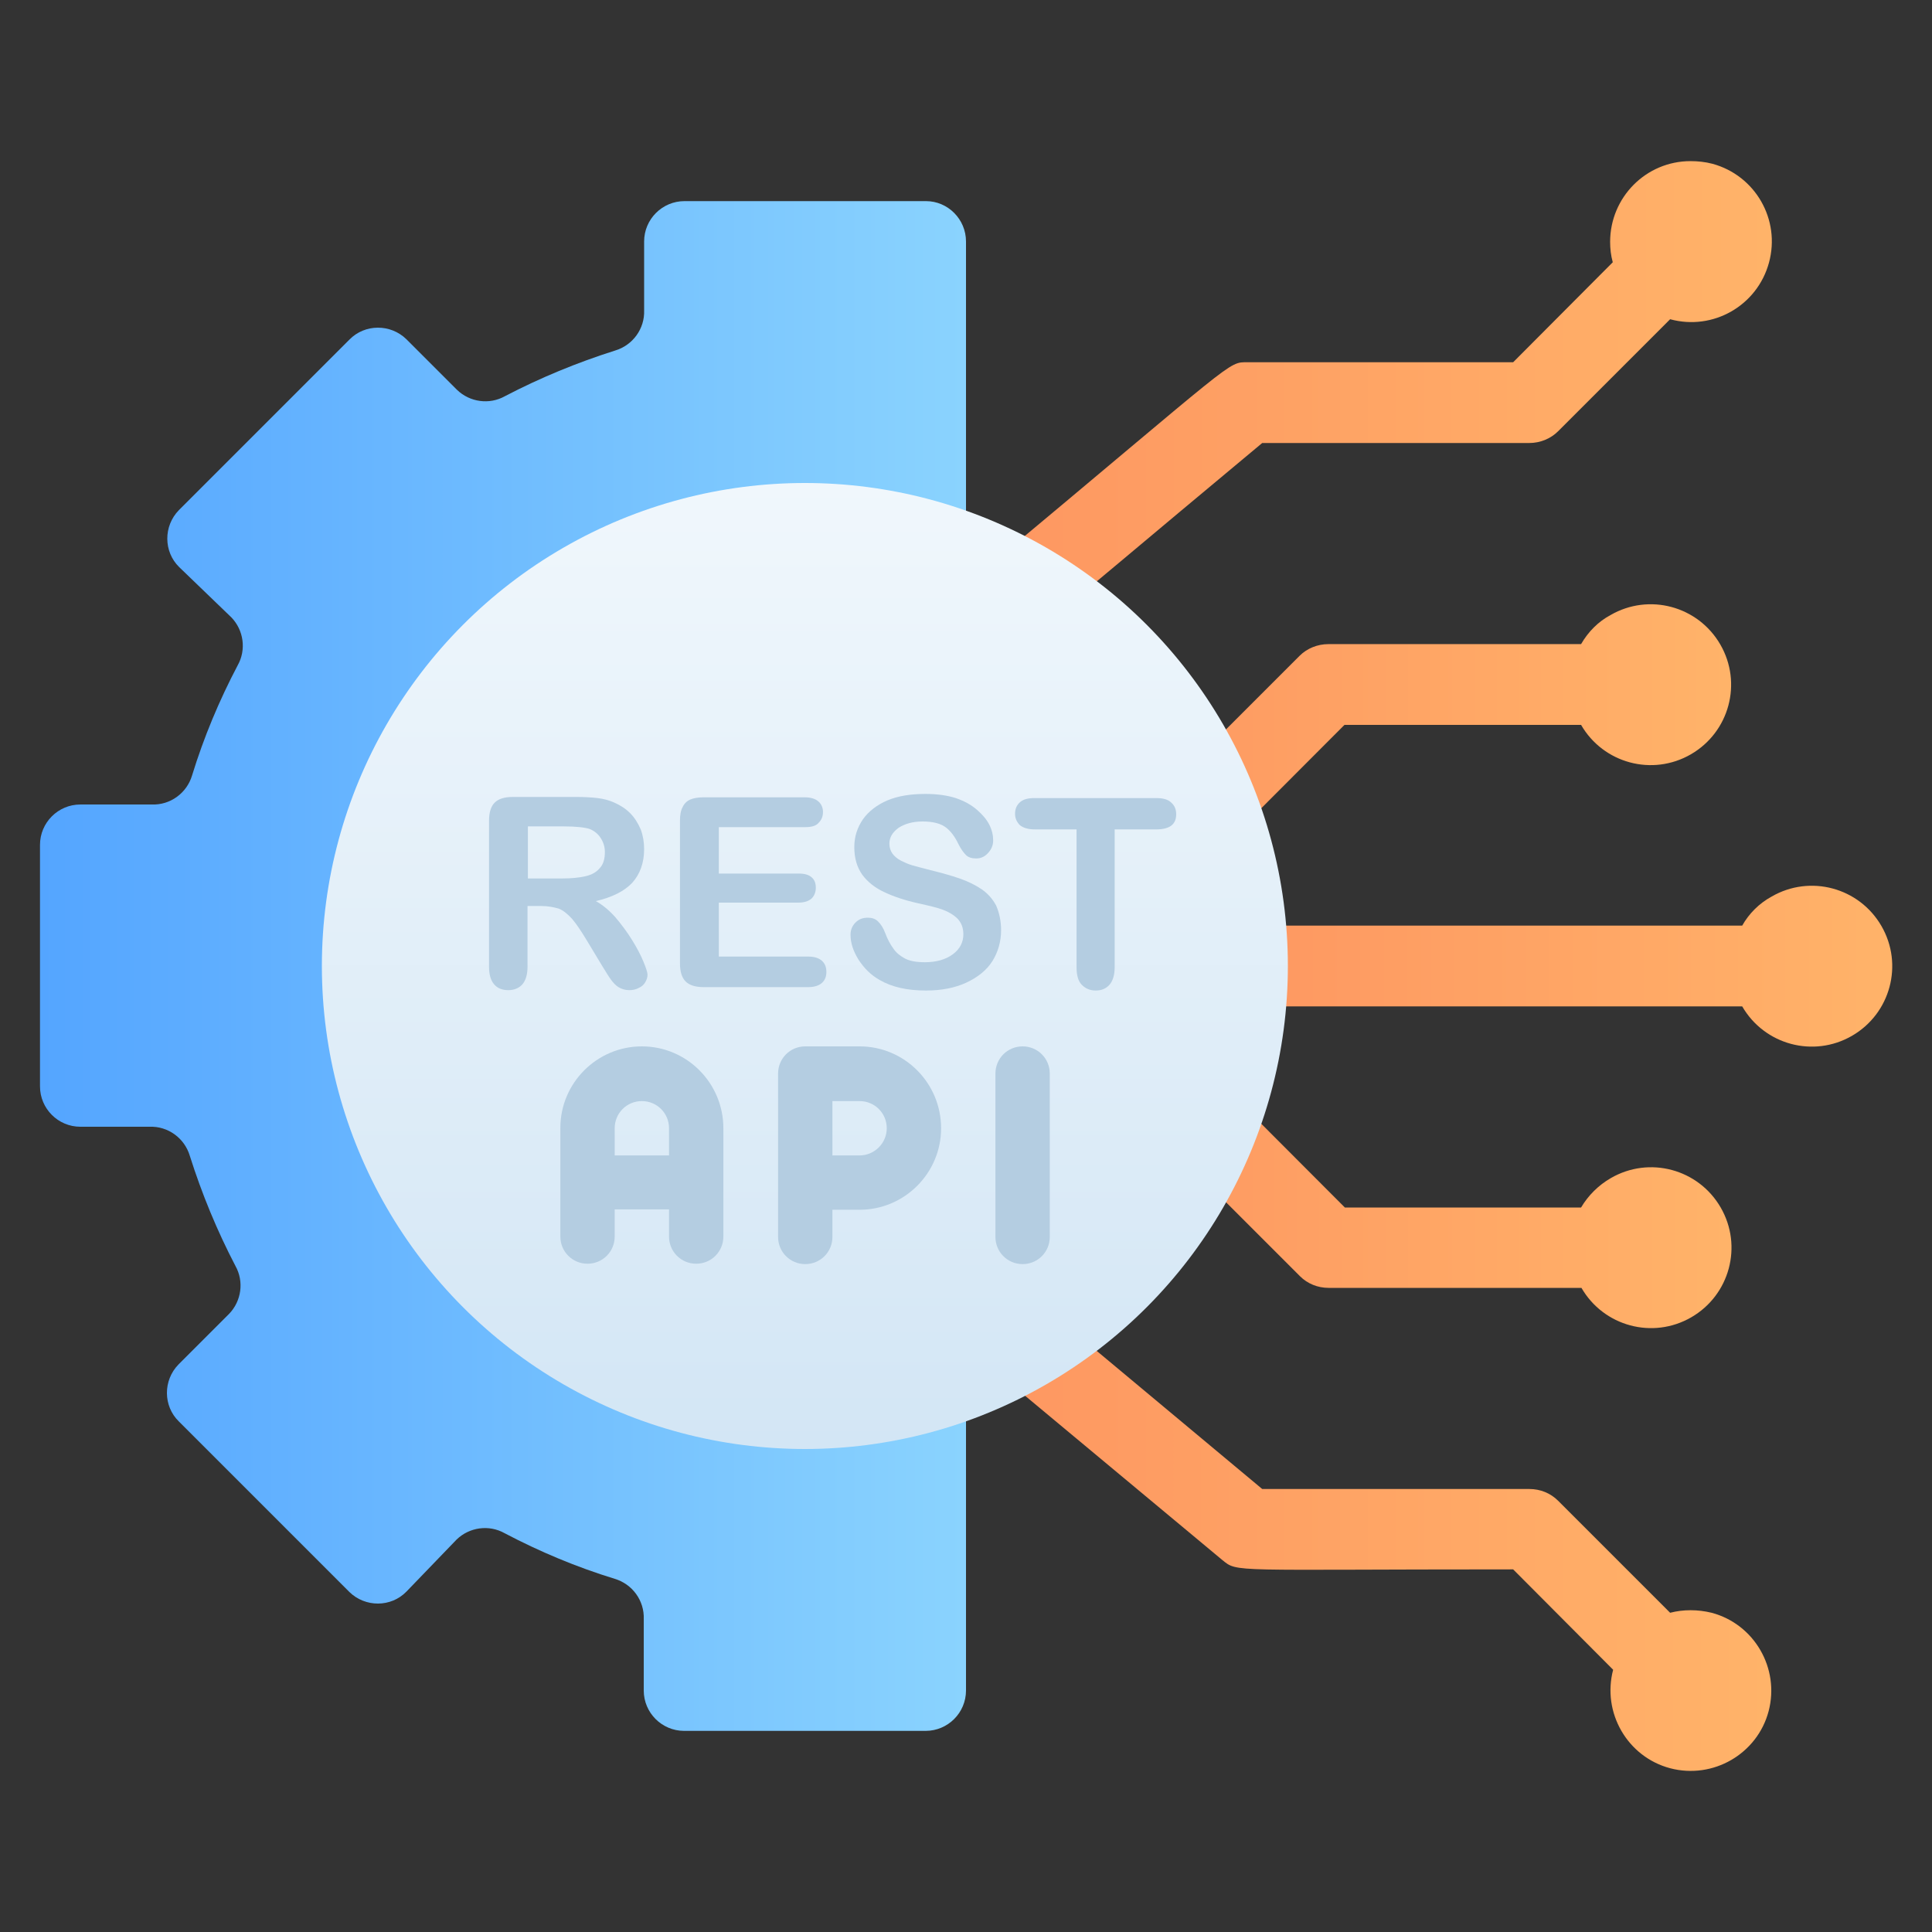<?xml version="1.0" encoding="utf-8"?>
<!-- Generator: Adobe Illustrator 23.0.6, SVG Export Plug-In . SVG Version: 6.00 Build 0)  -->
<svg version="1.1" id="Layer_1" xmlns="http://www.w3.org/2000/svg" xmlns:xlink="http://www.w3.org/1999/xlink" x="0px" y="0px"
	 viewBox="0 0 512 512" style="enable-background:new 0 0 512 512;" xml:space="preserve">
<rect x="0" y="0" width="512" height="512" fill="#333333" stroke="none"/>
<style type="text/css">
	.st0{fill:url(#SVGID_1_);}
	.st1{fill:url(#SVGID_2_);}
	.st2{fill:url(#SVGID_3_);}
	.st3{fill:url(#SVGID_4_);}
	.st4{fill:url(#SVGID_5_);}
	.st5{fill:url(#SVGID_6_);}
	.st6{fill:url(#SVGID_7_);}
	.st7{fill:#B4CDE1;}
</style>
<g id="API_System">
	
		<linearGradient id="SVGID_1_" gradientUnits="userSpaceOnUse" x1="-607.094" y1="746.469" x2="-590.081" y2="746.469" gradientTransform="matrix(10.667 0 0 -10.667 6795.667 8218.334)">
		<stop  offset="0" style="stop-color:#FE9661"/>
		<stop  offset="1" style="stop-color:#FFB369"/>
	</linearGradient>
	<path class="st0" d="M461.7,245.3h-131c-5.9,0-10.7,4.8-10.7,10.7c0,5.9,4.8,10.7,10.7,10.7h131c5.9,10.2,18.9,13.7,29.1,7.8
		c10.2-5.9,13.7-18.9,7.8-29.1c-5.9-10.2-18.9-13.7-29.1-7.8C466.2,239.4,463.5,242.1,461.7,245.3z"/>
	
		<linearGradient id="SVGID_2_" gradientUnits="userSpaceOnUse" x1="-610.1" y1="751.469" x2="-594.1" y2="751.469" gradientTransform="matrix(10.667 0 0 -10.667 6795.667 8218.334)">
		<stop  offset="0" style="stop-color:#FE9661"/>
		<stop  offset="1" style="stop-color:#FFB369"/>
	</linearGradient>
	<path class="st1" d="M419,170.7h-67c-2.8,0-5.6,1.1-7.6,3.1l-53.3,53.3c-4.2,4.1-4.2,10.9-0.1,15.1c2,2,4.8,3.2,7.6,3.2
		c2.8,0,5.6-1.1,7.6-3.1l50.1-50.2H419c5.9,10.2,18.9,13.7,29.1,7.8c10.2-5.9,13.7-18.9,7.8-29.1s-18.9-13.7-29.1-7.8
		C423.6,164.7,420.9,167.4,419,170.7z"/>
	
		<linearGradient id="SVGID_3_" gradientUnits="userSpaceOnUse" x1="-613.096" y1="760.469" x2="-593.079" y2="760.469" gradientTransform="matrix(10.667 0 0 -10.667 6795.667 8218.334)">
		<stop  offset="0" style="stop-color:#FE9661"/>
		<stop  offset="1" style="stop-color:#FFB369"/>
	</linearGradient>
	<path class="st2" d="M448,42.7c-11.8,0-21.3,9.6-21.3,21.4c0,1.8,0.2,3.6,0.7,5.4L401,96h-70.3c-5.5,0-2.2-1.4-70.8,55.8
		c-4.5,3.8-5.2,10.5-1.4,15c2,2.5,5.1,3.9,8.2,3.9c5.3,0,2,1.5,67.8-53.3h70.8c2.8,0,5.6-1.1,7.6-3.1l29.7-29.7
		c11.4,3.1,23.1-3.6,26.2-15c3.1-11.4-3.6-23.1-15-26.2C451.9,42.9,449.9,42.7,448,42.7L448,42.7z"/>
	
		<linearGradient id="SVGID_4_" gradientUnits="userSpaceOnUse" x1="-613.095" y1="732.468" x2="-593.09" y2="732.468" gradientTransform="matrix(10.667 0 0 -10.667 6795.667 8218.334)">
		<stop  offset="0" style="stop-color:#FE9661"/>
		<stop  offset="1" style="stop-color:#FFB369"/>
	</linearGradient>
	<path class="st3" d="M442.6,427.4l-29.7-29.7c-2-2-4.7-3.1-7.6-3.1h-70.8l-61-50.9c-4.5-3.8-11.3-3.1-15,1.4
		c-3.8,4.5-3.1,11.3,1.4,15l64,53.3c4.2,3.4,1.7,2.5,77.1,2.5l26.5,26.6c-3,11.4,3.8,23.1,15.1,26.1c11.4,3,23.1-3.8,26.1-15.1
		c3-11.4-3.8-23.1-15.1-26.1C449.9,426.5,446.1,426.5,442.6,427.4L442.6,427.4z"/>
	
		<linearGradient id="SVGID_5_" gradientUnits="userSpaceOnUse" x1="-610.098" y1="741.471" x2="-594.098" y2="741.471" gradientTransform="matrix(10.667 0 0 -10.667 6795.667 8218.334)">
		<stop  offset="0" style="stop-color:#FE9661"/>
		<stop  offset="1" style="stop-color:#FFB369"/>
	</linearGradient>
	<path class="st4" d="M419,320h-62.6l-50.1-50.2c-4.2-4.2-11-4.2-15.1,0c-4.2,4.2-4.2,11,0,15.1l53.3,53.3c2,2,4.7,3.1,7.6,3.1h67
		c5.9,10.2,18.9,13.7,29.1,7.8c10.2-5.9,13.7-18.9,7.8-29.1c-5.9-10.2-18.9-13.7-29.1-7.8C423.6,314.1,420.9,316.8,419,320z"/>
	
		<linearGradient id="SVGID_6_" gradientUnits="userSpaceOnUse" x1="-636.094" y1="746.469" x2="-613.094" y2="746.469" gradientTransform="matrix(10.667 0 0 -10.667 6795.667 8218.334)">
		<stop  offset="0" style="stop-color:#54A5FF"/>
		<stop  offset="1" style="stop-color:#8AD3FE"/>
	</linearGradient>
	<path class="st5" d="M256,64v384c0,5.9-4.8,10.7-10.7,10.7h-64c-5.9,0-10.7-4.8-10.7-10.7v-18.9c0.2-4.9-3-9.3-7.7-10.7
		c-10.1-3.1-19.9-7.2-29.2-12.1c-4.1-2.3-9.3-1.6-12.7,1.7l-13.3,13.8c-4.1,4.2-10.9,4.2-15.1,0.1c0,0,0,0-0.1-0.1l-45.1-45.1
		c-4.2-4.1-4.2-10.9-0.1-15.1c0,0,0,0,0.1-0.1l13.3-13.3c3.3-3.4,4-8.6,1.7-12.7c-4.9-9.4-8.9-19.1-12.1-29.2
		c-1.4-4.7-5.8-7.9-10.7-7.7H21.3c-5.9,0-10.7-4.8-10.7-10.7v-64c0-5.9,4.8-10.7,10.7-10.7h18.9c4.9,0.2,9.3-3,10.7-7.7
		c3.1-10.1,7.2-19.9,12.1-29.2c2.3-4.1,1.6-9.3-1.7-12.7l-13.8-13.3c-4.2-4.1-4.2-10.9-0.1-15.1c0,0,0,0,0.1-0.1l45.1-45.1
		c4.1-4.2,10.9-4.2,15.1-0.1c0,0,0,0,0.1,0.1l13.3,13.3c3.4,3.3,8.6,4,12.7,1.7c9.4-4.9,19.1-8.9,29.2-12.1
		c4.7-1.4,7.9-5.8,7.7-10.7V64c0-5.9,4.8-10.7,10.7-10.7h64C251.2,53.3,256,58.1,256,64L256,64z"/>
	
		<linearGradient id="SVGID_7_" gradientUnits="userSpaceOnUse" x1="-617.094" y1="734.469" x2="-617.094" y2="758.469" gradientTransform="matrix(10.667 0 0 -10.667 6795.667 8218.334)">
		<stop  offset="0" style="stop-color:#D3E6F5"/>
		<stop  offset="1" style="stop-color:#F0F7FC"/>
	</linearGradient>
	<circle class="st6" cx="213.3" cy="256" r="128"/>
	<g>
		<path class="st7" d="M227.8,277.3h-14.4c-4,0-7.2,3.2-7.2,7.2v43.3c0,4,3.2,7.2,7.2,7.2s7.2-3.2,7.2-7.2v-7.2h7.2
			c11.9,0,21.6-9.7,21.6-21.6C249.4,287,239.7,277.3,227.8,277.3z M227.8,306.2h-7.2v-14.4h7.2c4,0,7.2,3.2,7.2,7.2
			S231.7,306.2,227.8,306.2z"/>
		<path class="st7" d="M170.1,277.3c-11.9,0-21.6,9.7-21.6,21.6v28.8c0,4,3.2,7.2,7.2,7.2c4,0,7.2-3.2,7.2-7.2v-7.2h14.4v7.2
			c0,4,3.2,7.2,7.2,7.2s7.2-3.2,7.2-7.2V299C191.7,287,182,277.3,170.1,277.3z M162.9,306.2V299c0-4,3.2-7.2,7.2-7.2
			c4,0,7.2,3.2,7.2,7.2v7.2H162.9z"/>
		<path class="st7" d="M271,335c-4,0-7.2-3.2-7.2-7.2v-43.3c0-4,3.2-7.2,7.2-7.2c4,0,7.2,3.2,7.2,7.2v43.3
			C278.2,331.8,275,335,271,335z"/>
	</g>
	<g>
		<path class="st7" d="M143.4,240.1h-3.6v16.1c0,2.1-0.5,3.7-1.4,4.7c-0.9,1-2.2,1.5-3.7,1.5c-1.6,0-2.9-0.5-3.8-1.6
			s-1.3-2.6-1.3-4.6v-38.7c0-2.2,0.5-3.8,1.5-4.8c1-1,2.6-1.5,4.8-1.5h16.6c2.3,0,4.2,0.1,5.9,0.3c1.6,0.2,3.1,0.6,4.4,1.2
			c1.6,0.7,3,1.6,4.2,2.8c1.2,1.2,2.1,2.7,2.8,4.3c0.6,1.6,0.9,3.4,0.9,5.2c0,3.7-1.1,6.7-3.2,9c-2.1,2.2-5.3,3.8-9.6,4.8
			c1.8,1,3.5,2.4,5.2,4.3c1.6,1.9,3.1,3.9,4.4,6c1.3,2.1,2.3,4,3,5.7c0.7,1.7,1.1,2.9,1.1,3.5c0,0.7-0.2,1.3-0.6,2
			c-0.4,0.7-1,1.2-1.7,1.5c-0.7,0.4-1.6,0.6-2.5,0.6c-1.1,0-2.1-0.3-2.9-0.8c-0.8-0.5-1.4-1.2-2-2c-0.6-0.8-1.3-2-2.3-3.6l-4.1-6.8
			c-1.5-2.5-2.8-4.4-3.9-5.7c-1.2-1.3-2.3-2.2-3.5-2.7C146.7,240.4,145.2,240.1,143.4,240.1z M149.3,219h-9.4v13.8h9.1
			c2.4,0,4.5-0.2,6.2-0.6c1.7-0.4,2.9-1.1,3.8-2.2c0.9-1,1.3-2.4,1.3-4.2c0-1.4-0.4-2.6-1.1-3.7c-0.7-1.1-1.7-1.9-2.9-2.4
			C155.1,219.3,152.8,219,149.3,219z"/>
		<path class="st7" d="M213.4,219.2h-22.9v12.3h21.1c1.6,0,2.7,0.3,3.5,1c0.8,0.7,1.1,1.6,1.1,2.8c0,1.1-0.4,2.1-1.1,2.8
			c-0.8,0.7-1.9,1.1-3.5,1.1h-21.1v14.3h23.7c1.6,0,2.8,0.4,3.6,1.1c0.8,0.7,1.2,1.7,1.2,3c0,1.2-0.4,2.2-1.2,2.9
			c-0.8,0.7-2,1.1-3.6,1.1h-27.7c-2.2,0-3.8-0.5-4.8-1.5c-1-1-1.5-2.6-1.5-4.8v-37.8c0-1.5,0.2-2.7,0.7-3.6c0.4-0.9,1.1-1.6,2-2
			c0.9-0.4,2.1-0.6,3.5-0.6h26.9c1.6,0,2.8,0.4,3.6,1.1c0.8,0.7,1.2,1.7,1.2,2.8c0,1.2-0.4,2.1-1.2,2.9
			C216.2,218.9,215,219.2,213.4,219.2z"/>
		<path class="st7" d="M265.3,246.5c0,3-0.8,5.8-2.3,8.2s-3.9,4.3-6.9,5.7s-6.6,2.1-10.7,2.1c-5,0-9-0.9-12.3-2.8
			c-2.3-1.3-4.1-3.1-5.6-5.4c-1.4-2.3-2.1-4.4-2.1-6.6c0-1.2,0.4-2.3,1.3-3.2c0.9-0.9,1.9-1.3,3.3-1.3c1.1,0,2,0.3,2.7,1
			c0.7,0.7,1.4,1.7,1.9,3.1c0.6,1.6,1.3,2.9,2.1,4c0.7,1.1,1.8,2,3.1,2.7c1.3,0.7,3.1,1,5.3,1c3,0,5.5-0.7,7.4-2.1
			c1.9-1.4,2.8-3.2,2.8-5.3c0-1.7-0.5-3-1.5-4.1c-1-1-2.3-1.8-3.9-2.4s-3.8-1.1-6.5-1.7c-3.6-0.8-6.6-1.8-9.1-3
			c-2.4-1.1-4.4-2.7-5.8-4.6c-1.4-2-2.1-4.4-2.1-7.3c0-2.8,0.8-5.2,2.3-7.4c1.5-2.1,3.7-3.8,6.5-5c2.9-1.2,6.2-1.7,10.1-1.7
			c3.1,0,5.8,0.4,8,1.1c2.3,0.8,4.1,1.8,5.6,3.1c1.5,1.3,2.6,2.6,3.3,4c0.7,1.4,1,2.8,1,4.1c0,1.2-0.4,2.3-1.3,3.3
			c-0.9,1-1.9,1.5-3.2,1.5c-1.2,0-2.1-0.3-2.7-0.9c-0.6-0.6-1.3-1.5-2-2.9c-0.9-1.9-2-3.4-3.3-4.4s-3.3-1.6-6.2-1.6
			c-2.6,0-4.7,0.6-6.4,1.7c-1.6,1.2-2.4,2.5-2.4,4.2c0,1,0.3,1.9,0.8,2.6c0.5,0.7,1.3,1.4,2.3,1.9c1,0.5,1.9,0.9,2.9,1.2
			c1,0.3,2.6,0.7,4.9,1.3c2.8,0.7,5.4,1.4,7.7,2.2c2.3,0.8,4.3,1.8,5.9,2.9c1.6,1.1,2.9,2.6,3.8,4.3
			C264.8,241.9,265.3,244,265.3,246.5z"/>
		<path class="st7" d="M306.5,219.8h-11.1v36.5c0,2.1-0.5,3.7-1.4,4.7c-0.9,1-2.1,1.5-3.6,1.5c-1.5,0-2.7-0.5-3.7-1.5
			s-1.4-2.6-1.4-4.7v-36.5h-11.1c-1.7,0-3-0.4-3.9-1.1c-0.8-0.8-1.3-1.8-1.3-3c0-1.3,0.4-2.3,1.3-3.1c0.9-0.8,2.2-1.1,3.8-1.1h32.4
			c1.8,0,3.1,0.4,3.9,1.2c0.9,0.8,1.3,1.8,1.3,3.1c0,1.3-0.4,2.3-1.3,3C309.6,219.4,308.3,219.8,306.5,219.8z"/>
	</g>
</g>
</svg>
